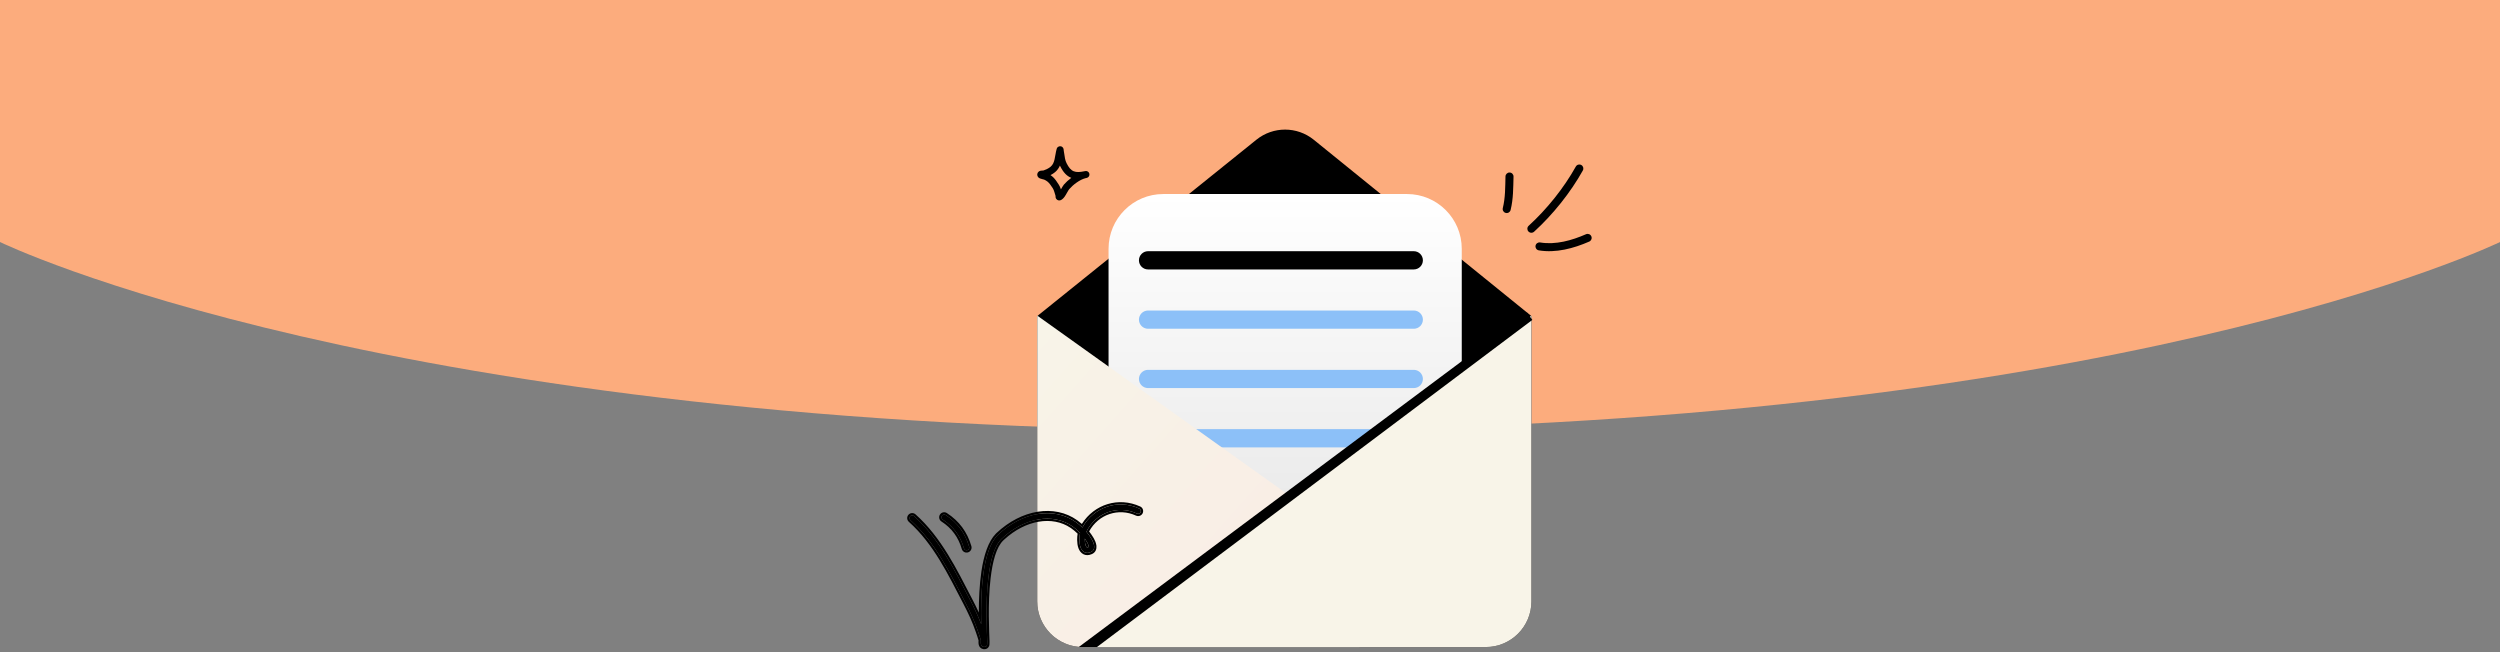 <svg xmlns="http://www.w3.org/2000/svg" width="598" height="156" viewBox="0 0 598 156" fill="none"><rect x="0" y="0" width="598" height="156" fill="#808080" stroke="none"/><path d="M598 0L598 57.891C598 57.891 505.582 103 299 103C92.418 103 -9.2062e-06 57.891 -9.2062e-06 57.891L-6.67572e-06 -2.61394e-05L598 0Z" fill="#FCAC7D"></path><path d="M300.543 33.411L248.108 75.607V143.859C248.108 149.887 252.995 154.774 259.023 154.774H355.398C361.427 154.774 366.313 149.887 366.313 143.859V75.607L314.257 33.434C310.262 30.197 304.549 30.188 300.543 33.411Z" fill="black"></path><path d="M265.164 59.51C265.164 52.276 271.028 46.411 278.262 46.411H336.555C343.789 46.411 349.653 52.276 349.653 59.51V138.489C349.653 145.723 343.789 151.587 336.555 151.587H278.262C271.028 151.587 265.164 145.723 265.164 138.489V59.51Z" fill="url(#paint0_linear_2025_315)"></path><path d="M272.434 62.269C272.434 61.063 273.411 60.086 274.617 60.086H338.174C339.379 60.086 340.357 61.063 340.357 62.269V62.269C340.357 63.474 339.379 64.452 338.174 64.452H274.617C273.411 64.452 272.434 63.474 272.434 62.269V62.269Z" fill="black"></path><path d="M272.434 76.458C272.434 75.253 273.411 74.275 274.617 74.275H338.174C339.379 74.275 340.357 75.253 340.357 76.458V76.458C340.357 77.664 339.379 78.641 338.174 78.641H274.617C273.411 78.641 272.434 77.664 272.434 76.458V76.458Z" fill="#8CC0F8"></path><path d="M272.434 90.648C272.434 89.442 273.411 88.465 274.617 88.465H338.174C339.379 88.465 340.357 89.442 340.357 90.648V90.648C340.357 91.854 339.379 92.831 338.174 92.831H274.617C273.411 92.831 272.434 91.854 272.434 90.648V90.648Z" fill="#8CC0F8"></path><path d="M272.434 104.838C272.434 103.632 273.411 102.655 274.617 102.655H338.174C339.379 102.655 340.357 103.632 340.357 104.838V104.838C340.357 106.043 339.379 107.021 338.174 107.021H274.617C273.411 107.021 272.434 106.043 272.434 104.838V104.838Z" fill="#8CC0F8"></path><path fill-rule="evenodd" clip-rule="evenodd" d="M248.108 75.494V143.859C248.108 149.887 252.995 154.774 259.023 154.774H325.095C335.715 154.774 340.081 141.145 331.436 134.975L248.108 75.494Z" fill="url(#paint1_linear_2025_315)"></path><path fill-rule="evenodd" clip-rule="evenodd" d="M366.313 75.494V143.859C366.313 149.887 361.427 154.774 355.398 154.774H258.306L366.313 75.494Z" fill="#F8F4E8"></path><path fill-rule="evenodd" clip-rule="evenodd" d="M366.537 76.522L262.381 154.774H258.034L365.256 74.758L366.537 76.522Z" fill="black"></path><path fill-rule="evenodd" clip-rule="evenodd" d="M230.579 131.162C229.729 128.232 228.056 125.94 225.492 124.286C225.189 124.09 225.101 123.684 225.296 123.38C225.489 123.076 225.893 122.987 226.195 123.182C229.034 125.015 230.889 127.551 231.83 130.794C231.932 131.141 231.731 131.506 231.387 131.607C231.04 131.708 230.678 131.509 230.579 131.162Z" fill="black"></path><path d="M226.385 122.662C225.843 122.386 225.168 122.562 224.835 123.088H224.836C224.48 123.645 224.642 124.386 225.196 124.744L225.196 124.744C227.647 126.326 229.241 128.507 230.055 131.313C230.238 131.951 230.904 132.317 231.54 132.13H231.541C232.173 131.944 232.54 131.278 232.354 130.641C231.377 127.275 229.443 124.629 226.492 122.724L226.385 122.662ZM225.296 123.38C225.489 123.076 225.893 122.987 226.195 123.183C229.033 125.015 230.889 127.551 231.83 130.794C231.931 131.141 231.731 131.506 231.387 131.607C231.04 131.709 230.678 131.509 230.579 131.162C229.729 128.232 228.056 125.94 225.492 124.285C225.19 124.09 225.101 123.684 225.296 123.38Z" fill="black"></path><path fill-rule="evenodd" clip-rule="evenodd" d="M259.86 127.186C260.365 127.784 260.819 128.429 261.204 129.116C261.376 129.422 261.679 130.071 261.726 130.628C261.778 131.222 261.577 131.722 261.061 131.986C260.376 132.336 259.828 132.299 259.406 132.088C259 131.885 258.682 131.485 258.481 130.95C258.098 129.927 258.155 128.363 258.356 127.471C257.816 126.911 257.225 126.403 256.592 125.952C251.874 122.59 244.955 123.829 239.631 128.856C237.767 130.616 236.871 134.313 236.404 138.301C235.677 144.51 236.092 151.445 236.149 153.477C236.162 153.979 236.115 154.277 236.089 154.336C235.966 154.629 235.75 154.705 235.599 154.734C235.38 154.773 235.205 154.731 235.065 154.658C234.874 154.557 234.718 154.38 234.645 154.106C234.606 153.955 234.596 153.745 234.601 153.521C234.606 153.366 234.637 153.196 234.606 153.084C234.403 152.371 234.158 151.674 233.918 150.972C233.118 148.613 232.083 146.402 230.934 144.194C227.283 137.178 223.751 129.765 217.765 124.42C217.497 124.18 217.471 123.765 217.71 123.495C217.947 123.224 218.359 123.199 218.63 123.44C224.736 128.891 228.364 136.432 232.088 143.586C233.066 145.465 233.962 147.346 234.708 149.313C234.632 145.833 234.661 141.015 235.294 136.753C235.857 132.962 236.928 129.612 238.739 127.901C244.572 122.394 252.179 121.199 257.345 124.882C257.897 125.277 258.424 125.71 258.914 126.181C261.616 121.272 267.402 119.305 272.515 121.652C272.844 121.803 272.987 122.192 272.838 122.521C272.687 122.85 272.302 122.995 271.973 122.845C267.365 120.729 262.14 122.617 259.86 127.186ZM259.482 128.829C259.693 129.129 259.888 129.44 260.071 129.762C260.167 129.934 260.334 130.266 260.404 130.59C260.42 130.666 260.423 130.785 260.423 130.84C260.243 130.929 260.102 130.972 259.987 130.914C259.844 130.843 259.771 130.675 259.701 130.488C259.523 130.018 259.466 129.394 259.482 128.829Z" fill="black"></path><path d="M272.742 121.156C267.576 118.784 261.752 120.607 258.785 125.324C258.425 125.01 258.049 124.715 257.661 124.438C252.218 120.557 244.321 121.88 238.364 127.504L238.182 127.684C237.28 128.609 236.58 129.889 236.036 131.357C235.455 132.929 235.039 134.754 234.754 136.673C234.272 139.919 234.137 143.475 234.133 146.522C233.645 145.447 233.121 144.389 232.572 143.335V143.334C228.865 136.212 225.191 128.565 218.993 123.033L218.992 123.031C218.497 122.593 217.738 122.634 217.3 123.135H217.3C216.862 123.632 216.911 124.388 217.401 124.826V124.827C223.296 130.091 226.78 137.395 230.449 144.446C231.592 146.642 232.613 148.825 233.401 151.147L233.401 151.148C233.641 151.848 233.877 152.52 234.074 153.207C234.074 153.217 234.073 153.231 234.072 153.253C234.07 153.284 234.068 153.315 234.064 153.359L234.055 153.503V153.508C234.049 153.743 234.058 154.016 234.117 154.243L234.118 154.247C234.229 154.665 234.482 154.967 234.809 155.14L234.812 155.141C235.051 155.266 235.348 155.333 235.695 155.271L235.701 155.27C235.952 155.222 236.373 155.071 236.592 154.547V154.546C236.625 154.469 236.64 154.388 236.648 154.343C236.659 154.281 236.669 154.206 236.677 154.122C236.692 153.954 236.701 153.733 236.694 153.463V153.462C236.636 151.405 236.225 144.523 236.946 138.364C237.178 136.387 237.513 134.503 238.014 132.906C238.518 131.3 239.172 130.04 240.005 129.253L240.251 129.025C245.34 124.376 251.707 123.321 256.065 126.251L256.275 126.396C256.805 126.774 257.304 127.193 257.766 127.65C257.69 128.095 257.646 128.629 257.653 129.169C257.662 129.831 257.747 130.548 257.97 131.142H257.97C258.204 131.765 258.598 132.293 259.162 132.575L259.162 132.576C259.72 132.856 260.398 132.887 261.156 132.545L261.309 132.472C262.074 132.081 262.335 131.333 262.269 130.582L262.255 130.455C262.169 129.816 261.851 129.153 261.68 128.848L261.525 128.581C261.221 128.069 260.88 127.581 260.511 127.119C262.739 123.035 267.516 121.399 271.745 123.341H271.746C272.351 123.617 273.059 123.348 273.334 122.748L273.335 122.745C273.589 122.183 273.377 121.522 272.851 121.213L272.742 121.156ZM258.913 126.181C261.616 121.272 267.402 119.304 272.515 121.652C272.843 121.802 272.987 122.191 272.838 122.52C272.687 122.849 272.301 122.994 271.973 122.844C267.365 120.729 262.14 122.617 259.859 127.186C260.365 127.784 260.818 128.429 261.204 129.116C261.376 129.421 261.678 130.071 261.725 130.628C261.777 131.221 261.577 131.722 261.061 131.986C260.375 132.335 259.828 132.299 259.406 132.088C258.999 131.884 258.681 131.485 258.481 130.95C258.098 129.927 258.155 128.363 258.356 127.471C257.816 126.911 257.225 126.403 256.591 125.952C251.874 122.59 244.955 123.829 239.63 128.856C237.767 130.616 236.871 134.312 236.404 138.3C235.677 144.51 236.091 151.445 236.148 153.477C236.161 153.979 236.115 154.277 236.089 154.336C235.966 154.629 235.75 154.705 235.599 154.734C235.38 154.773 235.205 154.731 235.064 154.658C234.874 154.557 234.718 154.38 234.645 154.106C234.606 153.955 234.595 153.745 234.601 153.521C234.606 153.365 234.637 153.196 234.606 153.084C234.403 152.371 234.158 151.674 233.918 150.972C233.118 148.613 232.083 146.402 230.934 144.194C227.283 137.178 223.751 129.765 217.765 124.42C217.496 124.18 217.47 123.765 217.71 123.495C217.947 123.224 218.359 123.2 218.63 123.44C224.736 128.891 228.364 136.431 232.088 143.586C233.066 145.465 233.962 147.346 234.707 149.313C234.632 145.833 234.661 141.015 235.294 136.753C235.857 132.962 236.928 129.612 238.739 127.901C244.572 122.394 252.179 121.199 257.344 124.882C257.897 125.277 258.423 125.71 258.913 126.181ZM259.482 128.829C259.466 129.394 259.523 130.017 259.701 130.488C259.771 130.675 259.844 130.843 259.987 130.915C260.102 130.972 260.243 130.929 260.422 130.84C260.422 130.785 260.42 130.666 260.404 130.59C260.334 130.265 260.167 129.934 260.07 129.761C259.888 129.44 259.693 129.129 259.482 128.829Z" fill="black"></path><path fill-rule="evenodd" clip-rule="evenodd" d="M361.338 50.231C361.999 47.552 361.956 44.971 362.035 42.253C362.051 41.722 361.632 41.28 361.102 41.264C360.57 41.248 360.127 41.667 360.111 42.198C360.036 44.776 360.097 47.229 359.47 49.774C359.343 50.289 359.659 50.81 360.174 50.935C360.69 51.063 361.212 50.746 361.338 50.231Z" fill="black"></path><path fill-rule="evenodd" clip-rule="evenodd" d="M366.955 55.425C371.439 51.338 375.665 46.081 378.618 40.772C378.876 40.308 378.708 39.723 378.243 39.467C377.779 39.211 377.193 39.378 376.935 39.841C374.079 44.974 369.993 50.059 365.656 54.008C365.264 54.366 365.237 54.974 365.595 55.364C365.953 55.754 366.563 55.783 366.955 55.425Z" fill="black"></path><path fill-rule="evenodd" clip-rule="evenodd" d="M368.091 59.889C372.192 60.564 376.42 59.413 380.149 57.785C380.636 57.571 380.858 57.005 380.645 56.522C380.432 56.036 379.864 55.815 379.378 56.026C375.981 57.51 372.14 58.61 368.404 57.996C367.88 57.91 367.384 58.265 367.298 58.786C367.211 59.307 367.567 59.803 368.091 59.889Z" fill="black"></path><path fill-rule="evenodd" clip-rule="evenodd" d="M249.622 40.774C250.207 40.566 250.822 40.289 251.296 39.889C251.859 39.413 252.088 38.8 252.242 38.155C252.439 37.326 252.518 36.443 252.758 35.613C252.846 35.304 253.017 35.188 253.09 35.136C253.275 35.005 253.462 34.971 253.638 34.984C253.847 34.999 254.133 35.078 254.322 35.427C254.349 35.477 254.384 35.554 254.407 35.658C254.424 35.735 254.435 35.974 254.453 36.073C254.499 36.316 254.537 36.559 254.572 36.804C254.691 37.617 254.759 38.309 255.134 39.056C255.642 40.071 256.151 40.692 256.841 40.967C257.509 41.233 258.307 41.183 259.327 40.974C259.424 40.951 259.52 40.931 259.615 40.914C260.065 40.836 260.495 41.131 260.583 41.579C260.672 42.027 260.386 42.463 259.94 42.561C259.847 42.582 259.756 42.601 259.665 42.619C258.287 42.96 256.691 44.178 255.764 45.245C255.478 45.573 255.059 46.492 254.633 47.079C254.317 47.511 253.963 47.797 253.666 47.897C253.467 47.965 253.299 47.955 253.16 47.921C252.959 47.871 252.792 47.762 252.663 47.588C252.594 47.493 252.529 47.366 252.498 47.203C252.483 47.125 252.481 46.926 252.482 46.836C252.395 46.537 252.288 46.245 252.211 45.943C252.026 45.222 251.663 44.766 251.231 44.164C250.828 43.6 250.395 43.245 249.76 42.963C249.677 42.943 249.01 42.779 248.775 42.686C248.431 42.548 248.267 42.318 248.208 42.194C248.107 41.984 248.096 41.8 248.116 41.647C248.146 41.421 248.248 41.228 248.428 41.072C248.539 40.974 248.706 40.88 248.929 40.834C249.101 40.798 249.558 40.777 249.622 40.774ZM253.533 39.6C253.564 39.669 253.597 39.738 253.632 39.808C254.376 41.295 255.208 42.124 256.22 42.527L256.254 42.54C255.577 43.043 254.965 43.604 254.496 44.143C254.304 44.364 254.048 44.825 253.773 45.297C253.522 44.483 253.112 43.907 252.597 43.186C252.204 42.637 251.791 42.223 251.284 41.886C251.678 41.684 252.053 41.447 252.38 41.171C252.924 40.712 253.283 40.179 253.533 39.6Z" fill="black"></path><defs><linearGradient id="paint0_linear_2025_315" x1="307.409" y1="46.411" x2="307.409" y2="151.587" gradientUnits="userSpaceOnUse"><stop stop-color="white"></stop><stop offset="0.719" stop-color="#EAEAEA"></stop></linearGradient><linearGradient id="paint1_linear_2025_315" x1="248.108" y1="75.367" x2="329.373" y2="147.47" gradientUnits="userSpaceOnUse"><stop stop-color="#F8F4E8"></stop><stop offset="1" stop-color="#F9EBE4"></stop></linearGradient></defs></svg>